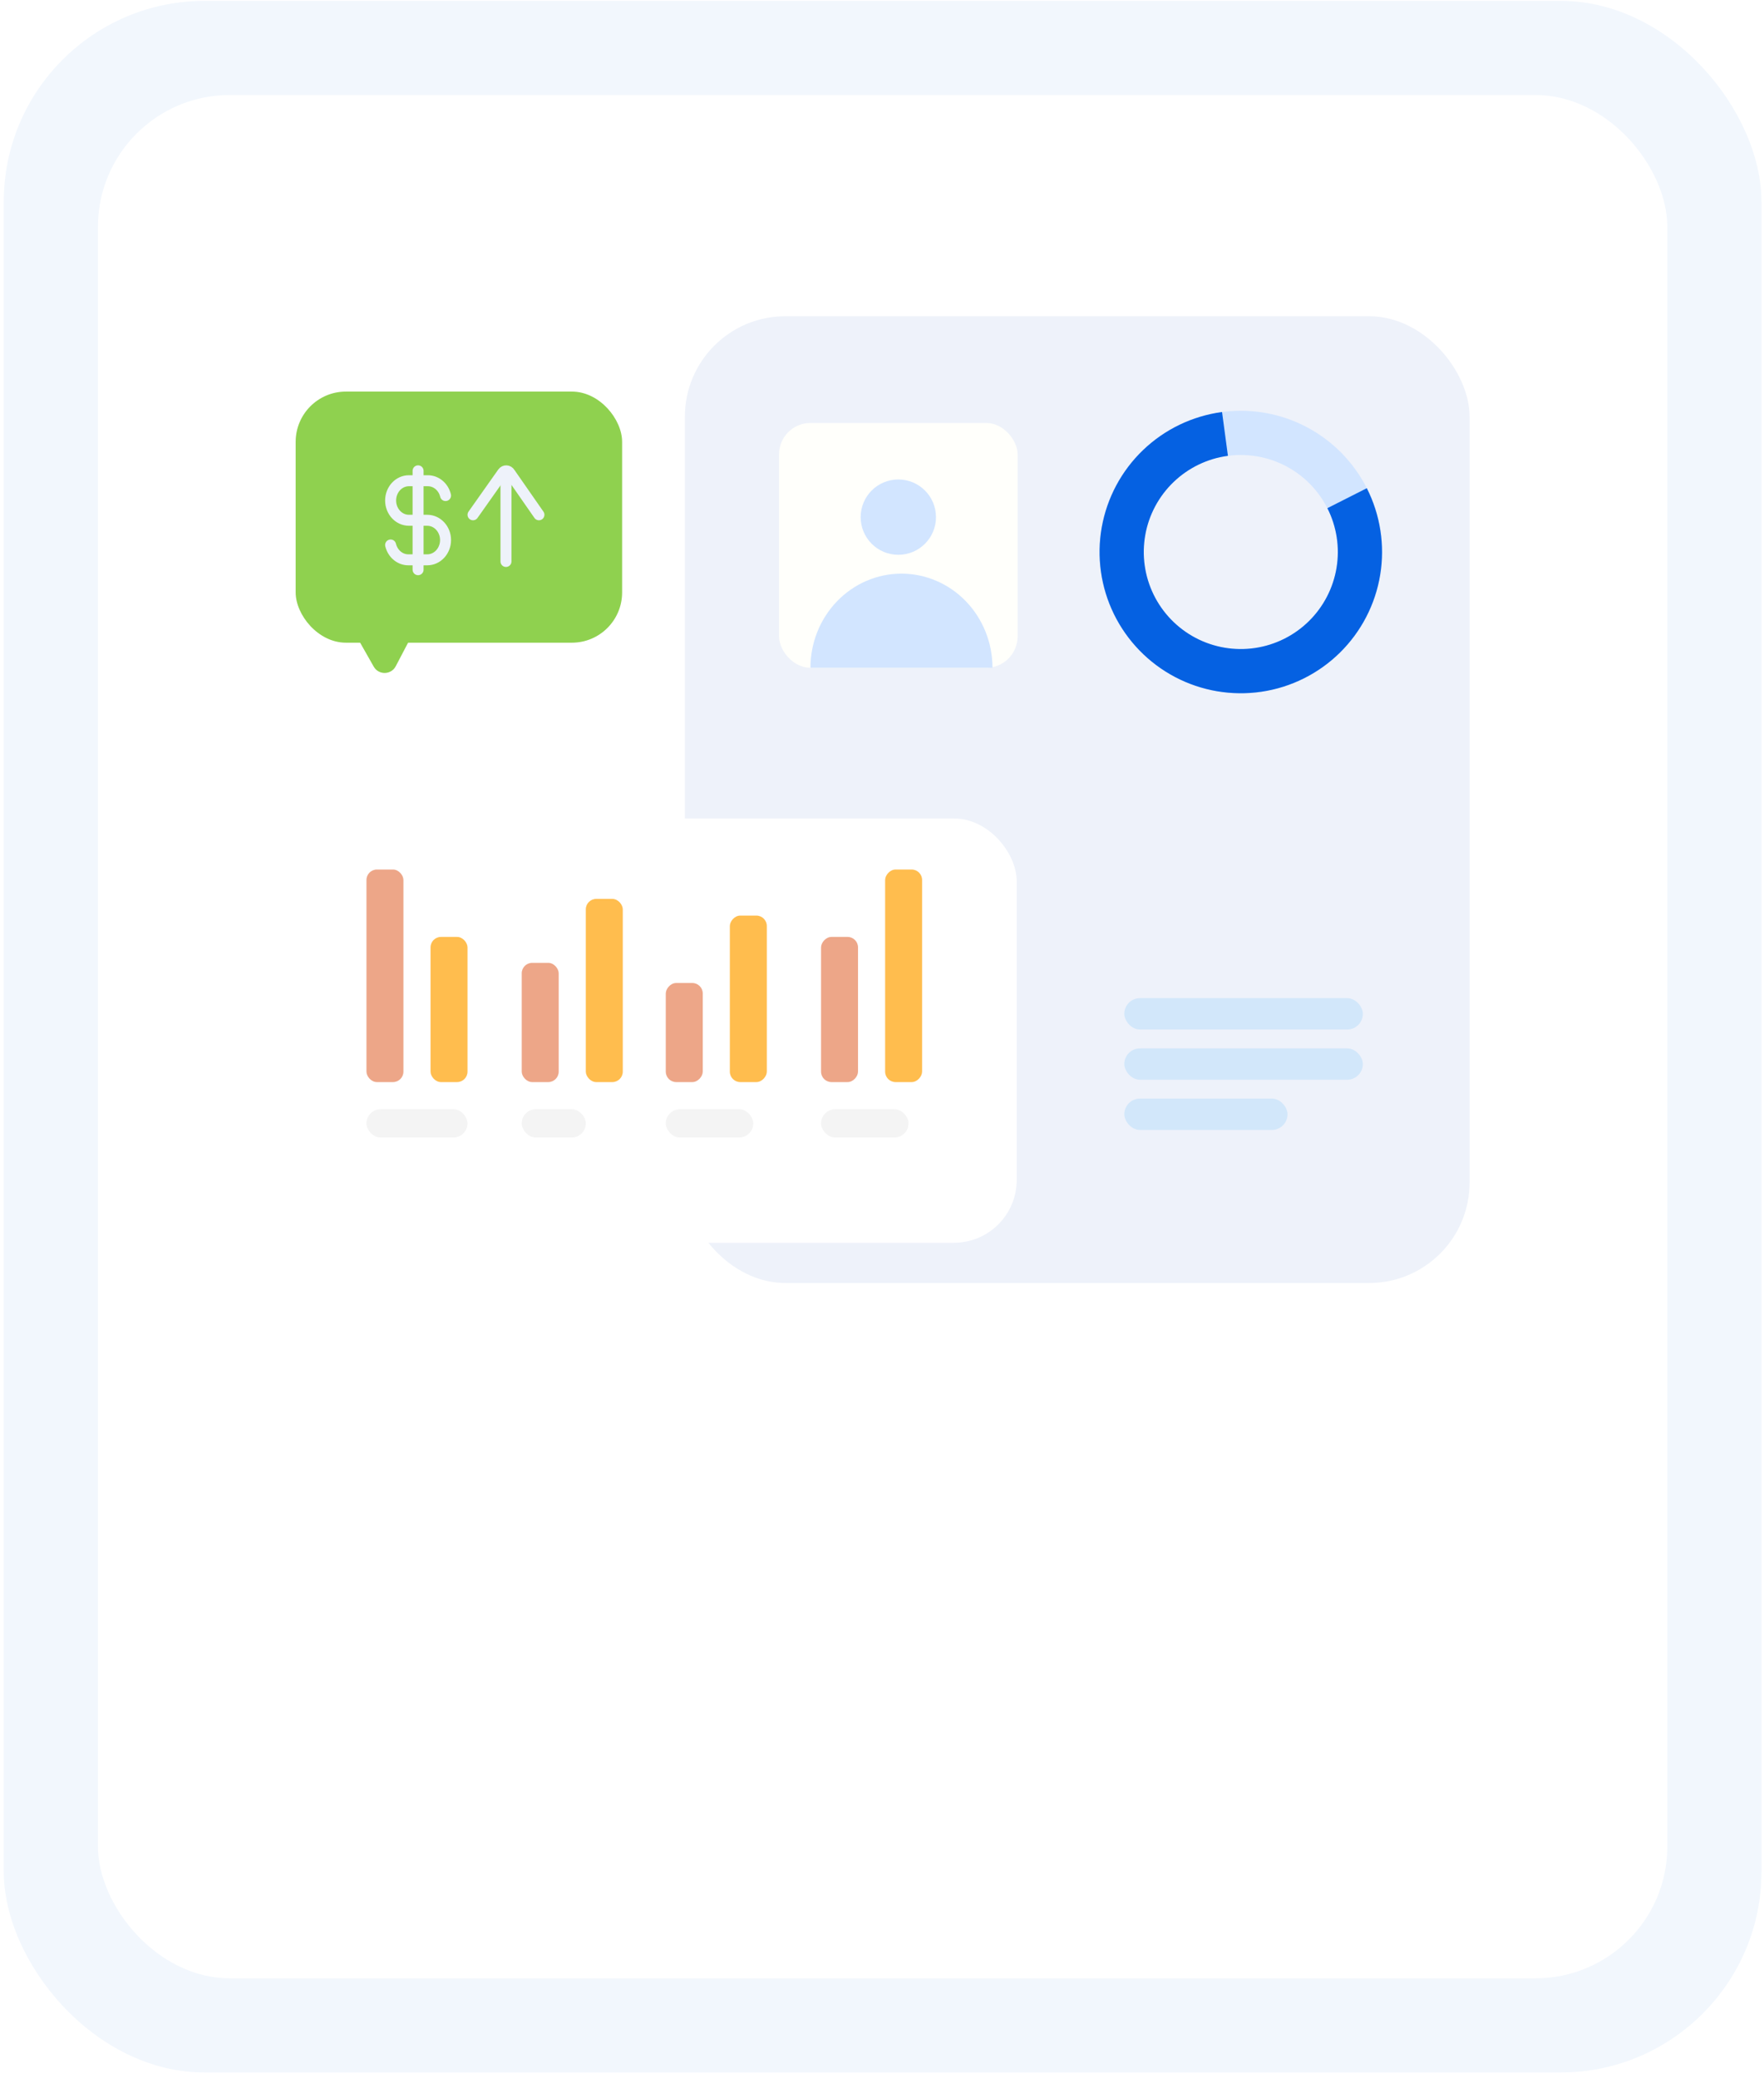 <svg width="281" height="331" viewBox="0 0 281 331" fill="none" xmlns="http://www.w3.org/2000/svg">
<rect x="0.6" y="0.138" width="280" height="330.001" rx="32" fill="#F2F7FD"/>
<rect x="15.6" y="15.134" width="250" height="300.005" rx="21" fill="white"/>
<rect x="109.1" y="50.378" width="125" height="154" rx="16" fill="#EEF2FA"/>
<g filter="url(#filter0_d_6241_124)">
<rect x="47.1" y="120.378" width="114.858" height="67.592" rx="10" fill="white"/>
</g>
<rect x="58.376" y="138.511" width="5.889" height="33.863" rx="1.667" fill="#EDA688"/>
<rect width="5.889" height="33.863" rx="1.667" transform="matrix(-1 0 0 1 146.888 138.511)" fill="#FFBD4E"/>
<rect x="83.11" y="153.378" width="5.889" height="18.996" rx="1.667" fill="#EDA688"/>
<rect width="5.889" height="26.527" rx="1.667" transform="matrix(-1 0 0 1 122.151 145.847)" fill="#FFBD4E"/>
<rect x="68.584" y="149.248" width="5.889" height="23.126" rx="1.667" fill="#FFBD4E"/>
<rect width="5.889" height="23.126" rx="1.667" transform="matrix(-1 0 0 1 136.68 149.248)" fill="#EDA688"/>
<rect opacity="0.3" x="58.376" y="176.693" width="16.096" height="4.514" rx="2.257" fill="#D9D9D9"/>
<rect opacity="0.3" x="83.11" y="176.693" width="10.207" height="4.514" rx="2.257" fill="#D9D9D9"/>
<rect opacity="0.3" x="106.058" y="176.693" width="13.936" height="4.514" rx="2.257" fill="#D9D9D9"/>
<rect opacity="0.3" x="130.791" y="176.693" width="13.936" height="4.514" rx="2.257" fill="#D9D9D9"/>
<rect x="93.317" y="143.191" width="5.889" height="29.183" rx="1.667" fill="#FFBD4E"/>
<rect width="5.889" height="15.786" rx="1.667" transform="matrix(-1 0 0 1 111.946 156.588)" fill="#EDA688"/>
<path d="M193.032 65.915C197.758 64.922 202.679 65.477 207.065 67.496C211.452 69.516 215.073 72.893 217.392 77.129C219.711 81.366 220.606 86.236 219.944 91.019C219.282 95.803 217.098 100.247 213.715 103.694C210.333 107.141 205.931 109.408 201.16 110.16C196.39 110.912 191.504 110.109 187.225 107.87C182.946 105.631 179.501 102.075 177.399 97.727C175.297 93.379 174.65 88.47 175.554 83.726L182.472 85.043C181.852 88.302 182.296 91.675 183.74 94.662C185.184 97.649 187.551 100.092 190.49 101.63C193.43 103.168 196.786 103.72 200.064 103.203C203.341 102.686 206.365 101.129 208.689 98.761C211.012 96.393 212.512 93.34 212.967 90.054C213.422 86.767 212.808 83.422 211.214 80.512C209.621 77.602 207.134 75.281 204.12 73.894C201.106 72.507 197.726 72.126 194.48 72.808L193.032 65.915Z" fill="#D2E5FF"/>
<path d="M217.729 77.768C219.885 82.026 220.632 86.858 219.861 91.568C219.09 96.278 216.842 100.62 213.441 103.968C210.041 107.316 205.664 109.496 200.943 110.193C196.221 110.89 191.401 110.068 187.178 107.846C182.955 105.623 179.548 102.116 177.449 97.83C175.35 93.544 174.669 88.701 175.502 84.003C176.336 79.304 178.643 74.992 182.088 71.69C185.533 68.388 189.939 66.267 194.669 65.633L195.604 72.614C192.355 73.049 189.328 74.507 186.961 76.775C184.594 79.043 183.01 82.005 182.437 85.233C181.864 88.461 182.333 91.788 183.774 94.732C185.216 97.676 187.557 100.086 190.458 101.613C193.359 103.14 196.671 103.704 199.914 103.225C203.157 102.747 206.164 101.249 208.5 98.949C210.836 96.649 212.381 93.666 212.91 90.43C213.44 87.195 212.927 83.875 211.446 80.951L217.729 77.768Z" fill="#0561E2"/>
<rect x="124.1" y="67.378" width="38" height="39" rx="5" fill="#FFFFFB"/>
<circle cx="143.1" cy="82.378" r="6" fill="#D2E5FF"/>
<path d="M158.1 106.378C158.1 102.4 156.572 98.584 153.853 95.771C151.133 92.958 147.445 91.378 143.6 91.378C139.754 91.378 136.066 92.958 133.347 95.771C130.627 98.584 129.1 102.4 129.1 106.378L158.1 106.378Z" fill="#D2E5FF"/>
<rect x="179.1" y="167" width="38" height="5" rx="2.5" fill="#D2E7FA"/>
<rect x="179.1" y="159" width="38" height="5" rx="2.5" fill="#D2E7FA"/>
<rect x="179.1" y="175" width="26" height="5" rx="2.5" fill="#D2E7FA"/>
<rect x="47.1" y="62.378" width="52" height="40" rx="8" fill="#8FD14F"/>
<path d="M66.6 75.003L66.6 76.578M66.6 76.578L66.6 82.878M66.6 76.578H65.141C63.53 76.578 62.225 77.988 62.225 79.728C62.225 81.468 63.53 82.878 65.141 82.878H66.6M66.6 76.578H68.15C69.509 76.578 70.651 77.582 70.975 78.94M66.6 82.878V89.178M66.6 82.878L68.058 82.878C69.669 82.878 70.975 84.288 70.975 86.028C70.975 87.768 69.669 89.178 68.058 89.178H66.6M66.6 89.178V90.753M66.6 89.178H65.049C63.69 89.178 62.548 88.174 62.225 86.815" stroke="#EEF2FA" stroke-width="1.75" stroke-linecap="round" stroke-linejoin="round"/>
<path d="M59.53 106.188L56.794 101.365C56.038 100.031 57.001 98.378 58.533 98.378H63.795C65.298 98.378 66.264 99.974 65.567 101.306L63.041 106.128C62.307 107.531 60.311 107.565 59.53 106.188Z" fill="#8FD14F"/>
<path d="M79.725 89.44C79.725 89.923 80.116 90.315 80.6 90.315C81.083 90.315 81.475 89.923 81.475 89.44H79.725ZM79.725 75.878V89.44H81.475V75.878H79.725Z" fill="#EEF2FA"/>
<path d="M75.35 82.003L80.087 75.297C80.379 74.883 80.966 74.911 81.223 75.352L85.85 82.003" stroke="#EEF2FA" stroke-width="1.75" stroke-linecap="round"/>
<defs>
<filter id="filter0_d_6241_124" x="20.433" y="103.711" width="168.192" height="120.925" filterUnits="userSpaceOnUse" color-interpolation-filters="sRGB">
<feFlood flood-opacity="0" result="BackgroundImageFix"/>
<feColorMatrix in="SourceAlpha" type="matrix" values="0 0 0 0 0 0 0 0 0 0 0 0 0 0 0 0 0 0 127 0" result="hardAlpha"/>
<feOffset dy="10"/>
<feGaussianBlur stdDeviation="13.333"/>
<feComposite in2="hardAlpha" operator="out"/>
<feColorMatrix type="matrix" values="0 0 0 0 0.275 0 0 0 0 0.275 0 0 0 0 0.275 0 0 0 0.08 0"/>
<feBlend mode="normal" in2="BackgroundImageFix" result="effect1_dropShadow_6241_124"/>
<feBlend mode="normal" in="SourceGraphic" in2="effect1_dropShadow_6241_124" result="shape"/>
</filter>
</defs>
</svg>

